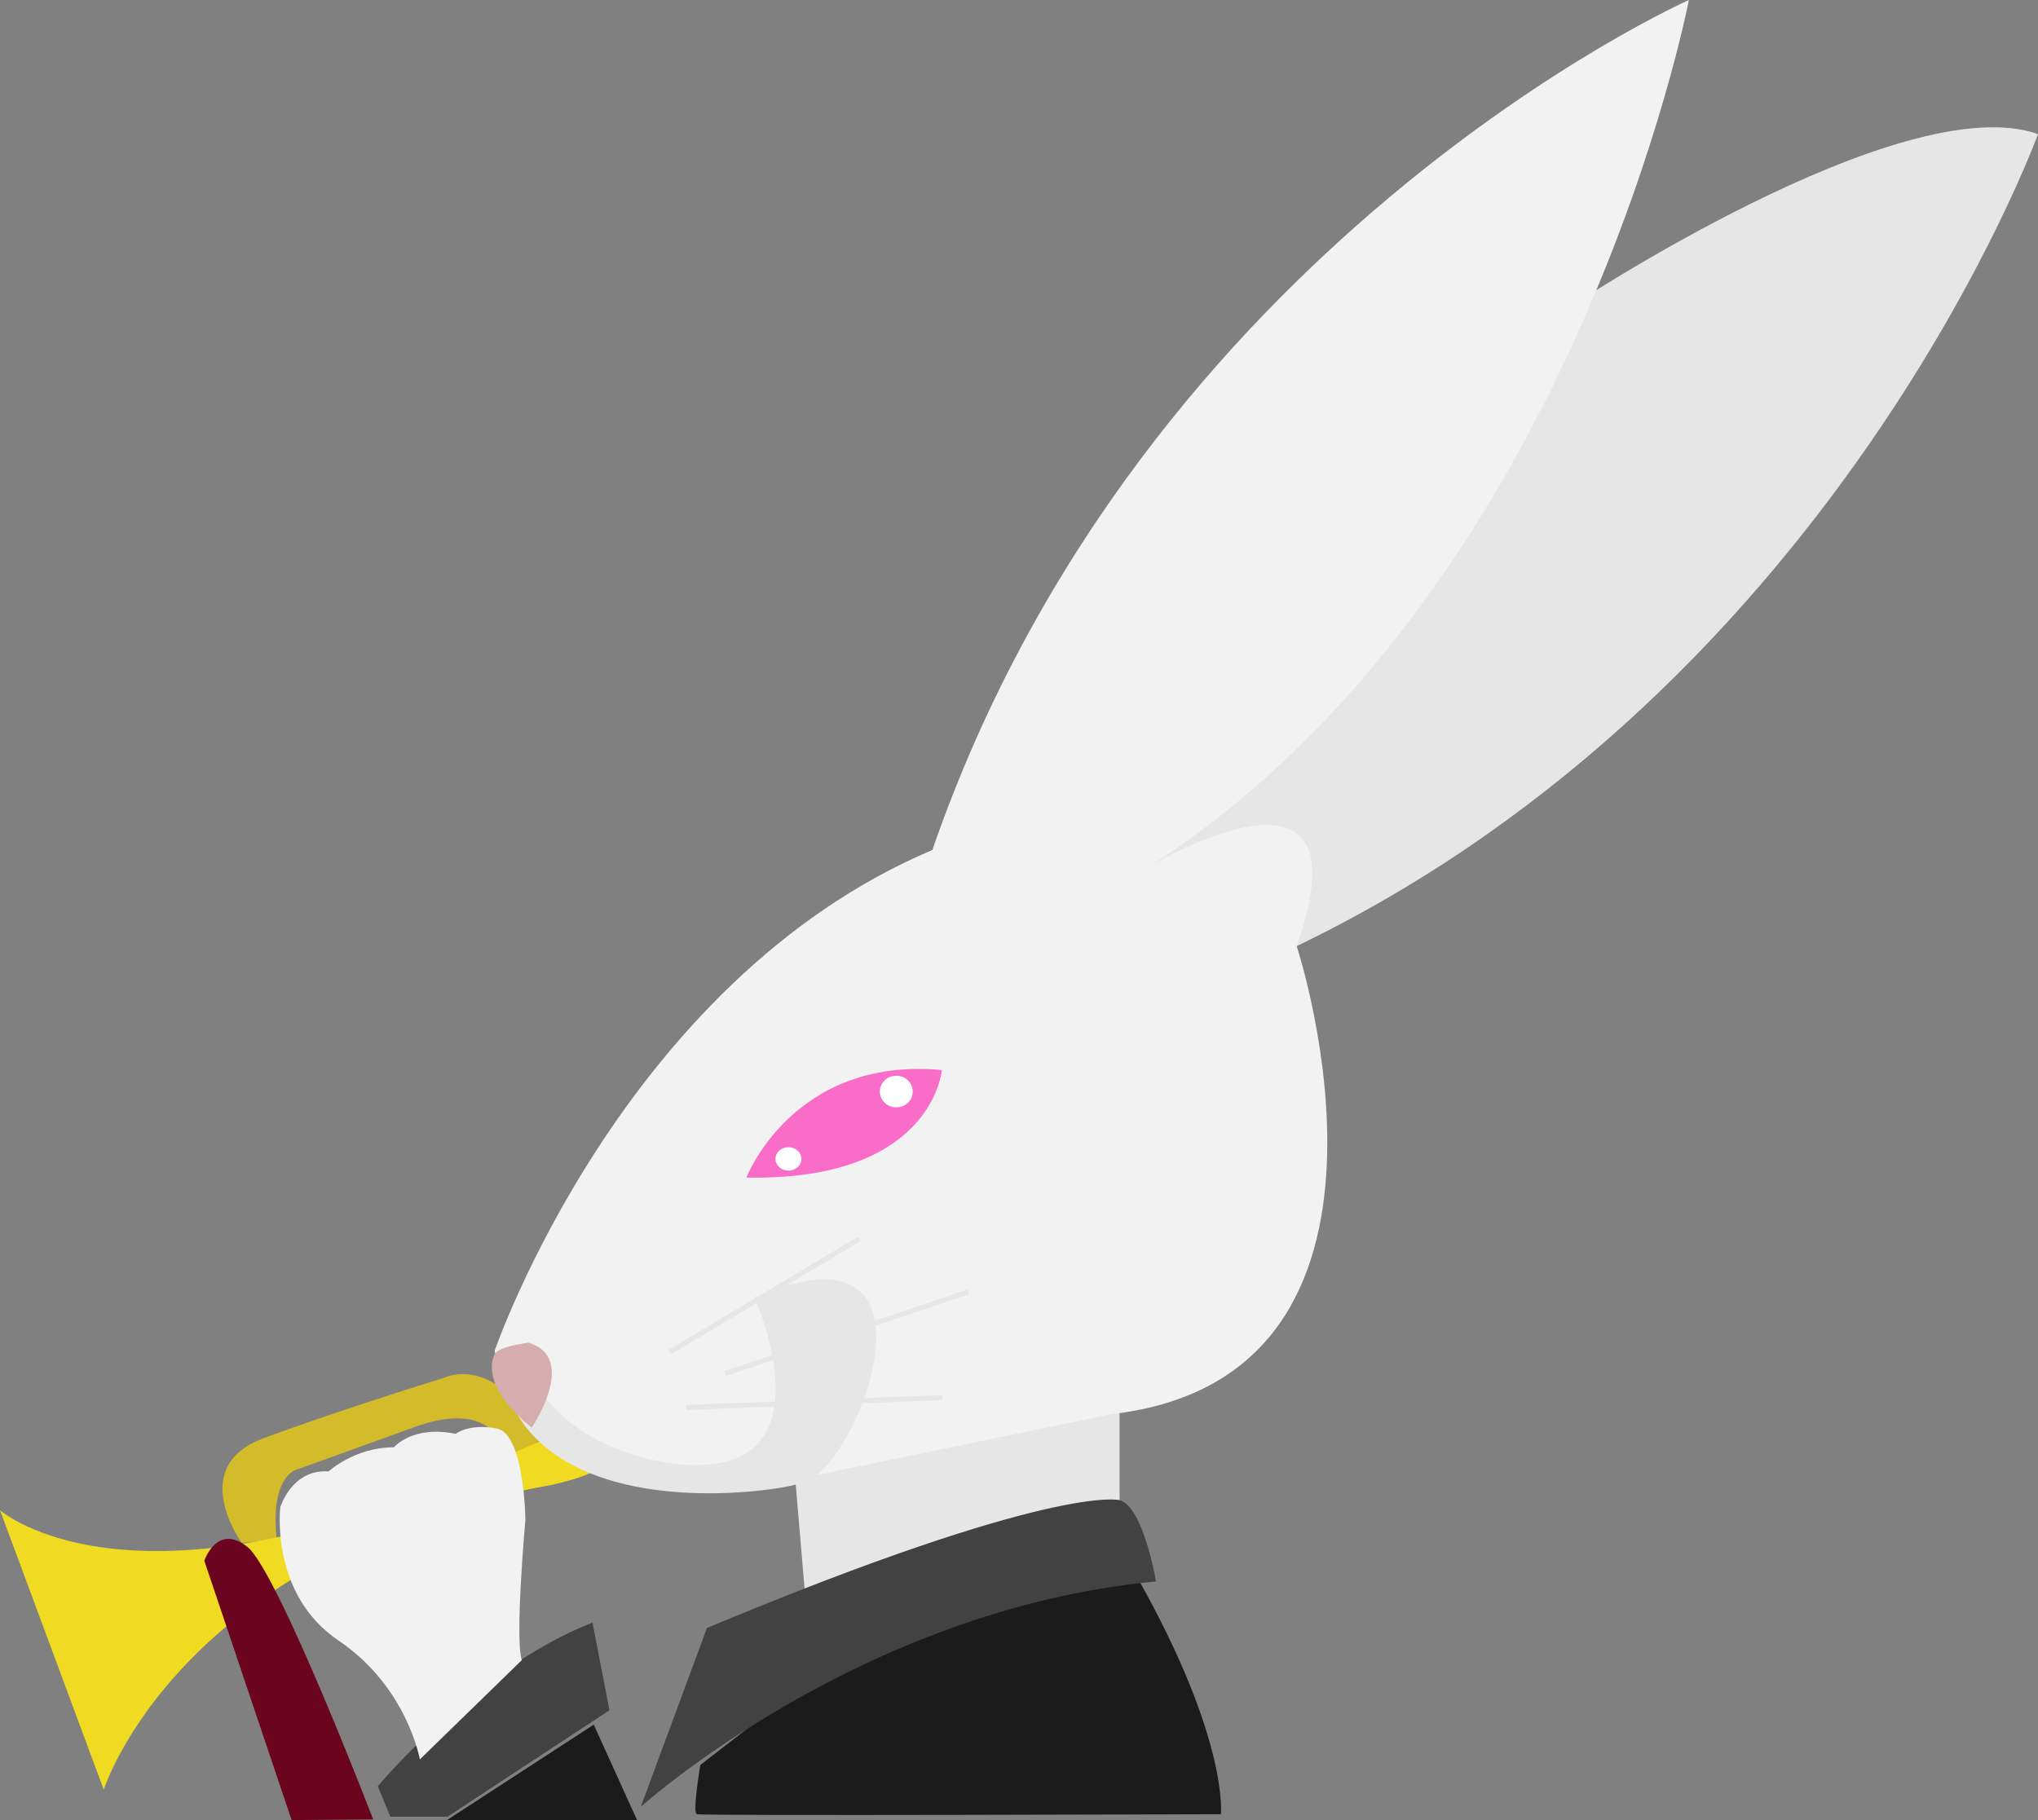 <?xml version="1.0" encoding="UTF-8" standalone="no"?>
<!-- Created with Inkscape (http://www.inkscape.org/) -->

<svg
   xmlns:dc="http://purl.org/dc/elements/1.1/"
   xmlns:cc="http://creativecommons.org/ns#"
   xmlns:rdf="http://www.w3.org/1999/02/22-rdf-syntax-ns#"
   xmlns:svg="http://www.w3.org/2000/svg"
   xmlns="http://www.w3.org/2000/svg"
   xmlns:sodipodi="http://sodipodi.sourceforge.net/DTD/sodipodi-0.dtd"
   xmlns:inkscape="http://www.inkscape.org/namespaces/inkscape"
   width="107.643mm"
   height="96.15mm"
   viewBox="0 0 107.643 96.15"
   version="1.1"
   id="svg5525"
   inkscape:version="0.92.3 (2405546, 2018-03-11)"
   sodipodi:docname="flat_rabbit.svg">
  <rect x="0" y="0" width="107.643" height="96.15" fill="#808080" stroke="none"/>
  <defs
     id="defs5519" />
  <sodipodi:namedview
     id="base"
     pagecolor="#ffffff"
     bordercolor="#666666"
     borderopacity="1.0"
     inkscape:pageopacity="0.0"
     inkscape:pageshadow="2"
     inkscape:zoom="0.49497475"
     inkscape:cx="-181.18045"
     inkscape:cy="443.40544"
     inkscape:document-units="mm"
     inkscape:current-layer="layer1"
     showgrid="false"
     inkscape:window-width="1600"
     inkscape:window-height="837"
     inkscape:window-x="-8"
     inkscape:window-y="-8"
     inkscape:window-maximized="1"
     inkscape:snap-nodes="false" />
  <g
     inkscape:label="Calque 1"
     inkscape:groupmode="layer"
     id="layer1"
     transform="translate(138.78,-121.938)">
    <path
       id="path6274"
       style="fill:#e6e6e6;stroke:#000000;stroke-width:0;stroke-linecap:butt;stroke-linejoin:miter;stroke-miterlimit:4;stroke-dasharray:none;stroke-opacity:1"
       d="m -55.993,138.242 c 0,0 17.64,-11.76 24.856,-9.221 0,0 -10.557,29.132 -39.155,42.897 l -11.092,-2.272 z m -40.892,60.537 0.668,7.884 16.571,-3.742 v -8.954 z"
       inkscape:connector-curvature="0" />
    <path
       style="fill:#d4bb29;fill-opacity:1;stroke:#000000;stroke-width:0;stroke-linecap:butt;stroke-linejoin:miter;stroke-miterlimit:4;stroke-dasharray:none;stroke-opacity:1"
       d="m -126.008,203.451 c 0,0 -2.929,-4.016 1.134,-5.528 4.063,-1.512 9.591,-3.213 9.591,-3.213 0,0 2.646,-1.323 5.197,3.213 l -1.937,1.134 c 0,0 -0.236,-3.307 -4.677,-1.795 l -6.284,2.268 c 0,0 -1.559,0.189 -1.181,3.733 z"
       id="path6254"
       inkscape:connector-curvature="0" />
    <path
       style="display:inline;fill:#f0db22;fill-opacity:1;stroke:#000000;stroke-width:0;stroke-linecap:butt;stroke-linejoin:miter;stroke-miterlimit:4;stroke-dasharray:none;stroke-opacity:1"
       d="m -109.647,200.382 c -19.711,3.541 -23.653,16.103 -23.653,16.103 l -5.479,-14.767 c 0,0 7.216,6.414 26.794,-2.873 l 2.94,-1.336 c 0,0 2.005,0.935 2.138,1.604 0.134,0.668 -2.74,1.27 -2.74,1.27 z"
       id="path6252"
       inkscape:connector-curvature="0" />
    <path
       style="fill:#6b041e;fill-opacity:1;stroke:#000000;stroke-width:0;stroke-linecap:butt;stroke-linejoin:miter;stroke-miterlimit:4;stroke-dasharray:none;stroke-opacity:1"
       d="m -123.378,218.089 -4.61,-13.698 c 0,0 0.668,-2.005 2.272,-0.735 1.604,1.27 6.648,14.399 6.648,14.399 z"
       id="path6256"
       inkscape:connector-curvature="0" />
    <path
       style="fill:#1b1b1b;fill-opacity:1;stroke:#000000;stroke-width:0;stroke-linecap:butt;stroke-linejoin:miter;stroke-miterlimit:4;stroke-dasharray:none;stroke-opacity:1"
       d="M -296.785,775.02 -350,785.555 l -34.107,26.43 c 0,0 -1.608,9.463 -0.715,9.82 0.893,0.357 104.465,0 104.465,0 0,0 1.608,-14.642 -16.428,-46.785 z M -405.357,803.949 -435,823.234 h 38.393 z"
       transform="scale(0.265)"
       id="path6263"
       inkscape:connector-curvature="0" />
    <path
       id="path6260"
       style="fill:#424242;fill-opacity:1;stroke:#000000;stroke-width:0;stroke-linecap:butt;stroke-linejoin:miter;stroke-miterlimit:4;stroke-dasharray:none;stroke-opacity:1"
       d="m -104.936,217.389 c 0,0 11.576,-10.442 27.214,-11.906 0,0 -0.661,-3.969 -1.937,-4.299 0,0 -3.449,-0.898 -21.781,6.756 z m -13.229,0.52 -0.661,-1.606 c 0,0 5.244,-6.284 11.339,-8.646 l 0.898,4.63 -8.552,5.622 z"
       inkscape:connector-curvature="0" />
    <path
       id="path6270"
       style="display:inline;fill:#f2f2f2;stroke:#000000;stroke-width:0;stroke-linecap:butt;stroke-linejoin:miter;stroke-miterlimit:4;stroke-dasharray:none;stroke-opacity:1"
       d="m -89.535,166.84 c 11.092,-32.072 39.957,-44.901 39.957,-44.901 0,0 -6.014,31.404 -28.598,45.837 0,0 11.893,-7.216 7.884,4.143 0,0 7.484,22.718 -9.755,24.722 l -16.838,3.475 c 0,0 -13.898,2.94 -15.769,-6.815 0,0 6.682,-19.511 23.119,-26.46 z m -27.07,48.045 c 0,0 -0.661,-3.827 -4.299,-6.284 -3.638,-2.457 -3.071,-7.04 -3.071,-7.04 0,0 0.614,-2.032 2.551,-1.89 0,0 1.37,-1.276 3.449,-1.276 0,0 0.992,-1.181 3.26,-0.709 0,0 0.709,-0.567 2.173,-0.283 1.465,0.283 1.512,4.819 1.512,4.819 0,0 -0.567,6.284 -0.189,7.418 z"
       inkscape:connector-curvature="0" />
    <path
       style="display:inline;fill:#e6e6e6;fill-opacity:1;stroke:#000000;stroke-width:0;stroke-linecap:butt;stroke-linejoin:miter;stroke-miterlimit:4;stroke-dasharray:none;stroke-opacity:1"
       d="m -352.758,706.734 -19.219,11.477 c -0.448,0.183 -0.895,0.365 -1.359,0.566 0,0 0.074,0.179 0.082,0.197 l -17.182,10.26 0.518,0.857 17.049,-10.182 c 0.705,1.725 2.166,5.599 3.08,10.381 l -9.479,3.182 0.318,0.951 9.34,-3.137 c 0.454,2.702 0.672,5.556 0.393,8.264 l -17.764,0.684 0.037,0.996 17.586,-0.676 c -1.068,6.978 -5.755,12.658 -18.793,11.492 0,0 -16.921,-1.011 -26.77,-13.133 0,0 -15.405,-11.365 -4.293,5.303 14.232,18.682 49.975,13.125 54.17,11.869 4.193,0.135 9.873,-7.498 13.215,-16.205 l 15.953,-0.613 -0.037,-0.998 -15.549,0.598 c 1.781,-4.957 2.777,-10.168 2.281,-14.441 l 18.627,-6.256 -0.318,-0.945 -18.457,6.197 c -1.167,-6.511 -6.194,-10.409 -17.801,-6.939 l 14.887,-8.891 z"
       transform="scale(0.265)"
       id="path6278"
       inkscape:connector-curvature="0" />
    <path
       style="display:inline;fill:#d5adae;fill-opacity:1;stroke:#000000;stroke-width:0;stroke-linecap:butt;stroke-linejoin:miter;stroke-miterlimit:4;stroke-dasharray:none;stroke-opacity:1"
       d="m -110.696,197.354 c 0,0 2.5,-3.683 -0.169,-4.486 0,0 -1.593,0.197 -1.782,0.599 0,0 -0.978,1.525 1.951,3.887 z"
       id="path6294"
       inkscape:connector-curvature="0"
       sodipodi:nodetypes="cccc" />
    <path
       style="fill:#f96cc7;fill-opacity:1;stroke:#000000;stroke-width:0;stroke-linecap:butt;stroke-linejoin:miter;stroke-miterlimit:4;stroke-dasharray:none;stroke-opacity:1"
       d="m -99.357,184.145 c 0,0 2.472,-6.414 10.323,-5.679 0,0 -0.468,5.88 -10.323,5.679 z"
       id="path6296"
       inkscape:connector-curvature="0" />
    <ellipse
       style="opacity:1;vector-effect:none;fill:#ffffff;fill-opacity:1;stroke:#80ffb3;stroke-width:0;stroke-linecap:butt;stroke-linejoin:miter;stroke-miterlimit:4;stroke-dasharray:none;stroke-dashoffset:0;stroke-opacity:1"
       id="path6298"
       cx="-91.44"
       cy="179.602"
       rx="0.869"
       ry="0.835" />
    <ellipse
       style="opacity:1;vector-effect:none;fill:#ffffff;fill-opacity:1;stroke:#80ffb3;stroke-width:0;stroke-linecap:butt;stroke-linejoin:miter;stroke-miterlimit:4;stroke-dasharray:none;stroke-dashoffset:0;stroke-opacity:1"
       id="path6300"
       cx="-97.136"
       cy="183.16"
       rx="0.685"
       ry="0.618" />
  </g>
</svg>
